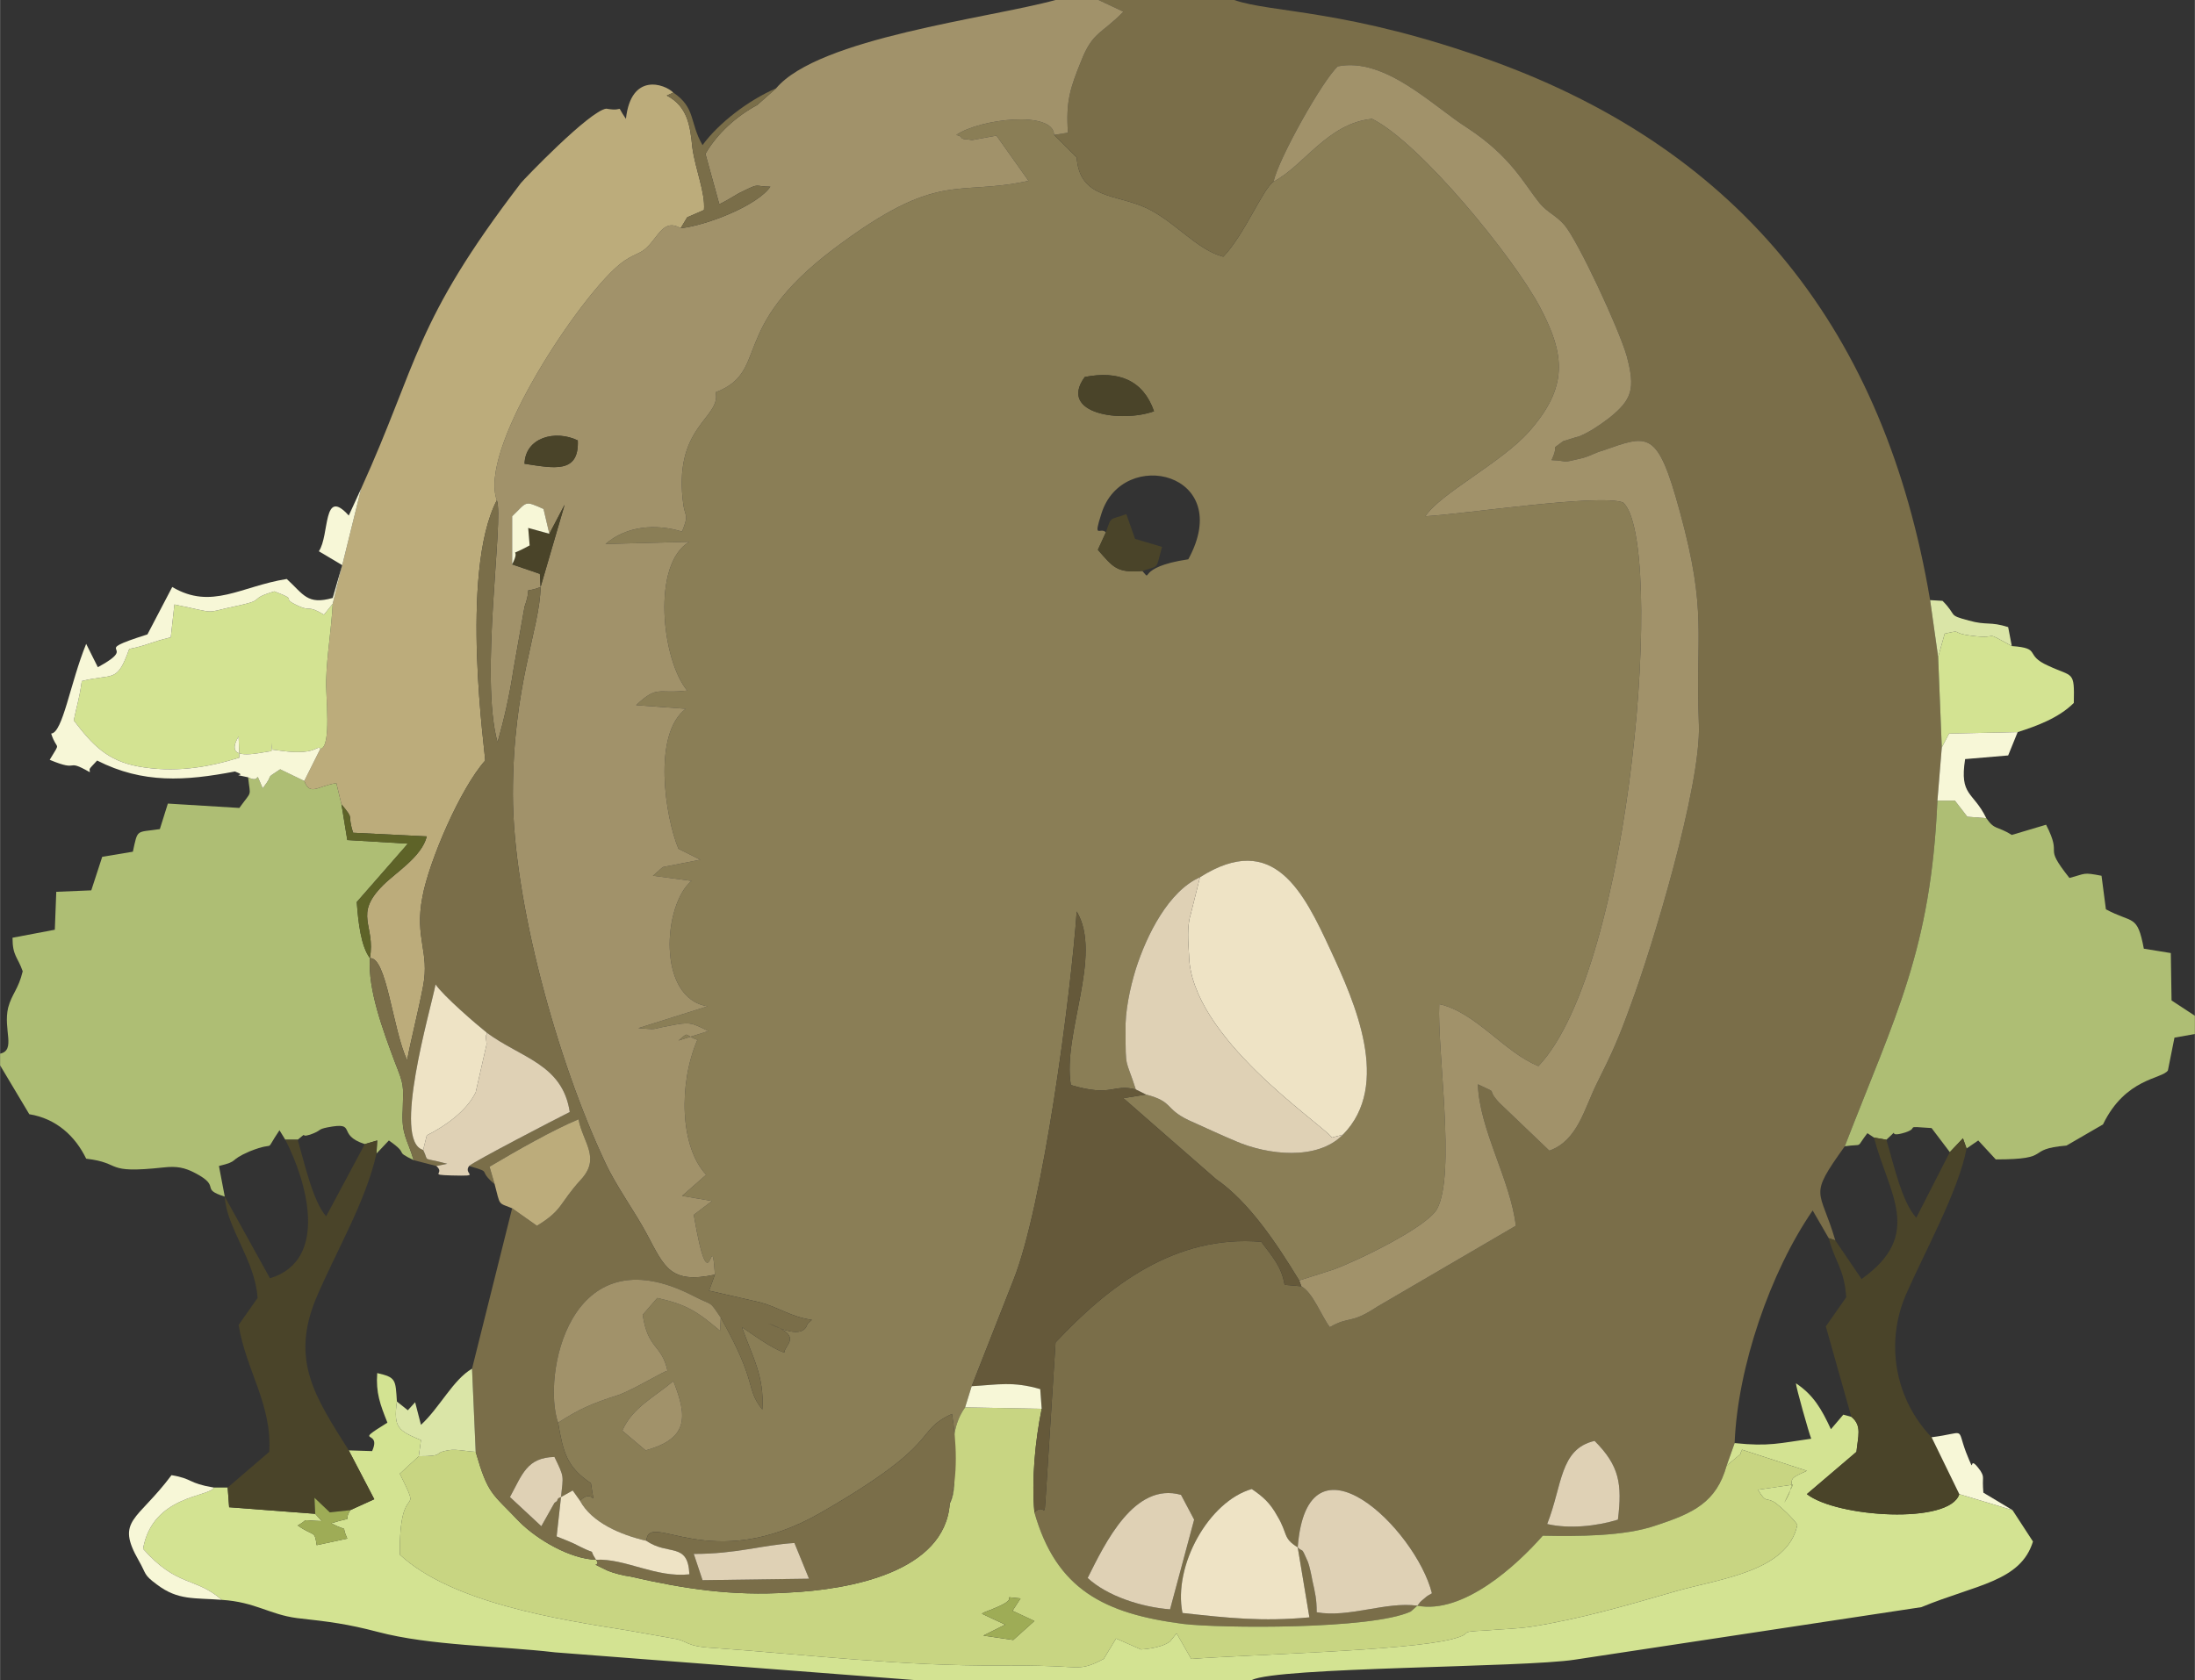 <?xml version="1.0" encoding="UTF-8"?>
<!DOCTYPE svg PUBLIC "-//W3C//DTD SVG 1.1//EN" "http://www.w3.org/Graphics/SVG/1.1/DTD/svg11.dtd">
<!-- Creator: CorelDRAW Home & Student X8 -->
<svg xmlns="http://www.w3.org/2000/svg" xml:space="preserve" width="63.848mm" height="48.884mm" version="1.1" style="shape-rendering:geometricPrecision; text-rendering:geometricPrecision; image-rendering:optimizeQuality; fill-rule:evenodd; clip-rule:evenodd"
viewBox="0 0 3009 2304"
 xmlns:xlink="http://www.w3.org/1999/xlink">
 <rect x="0" y="0" width="3009" height="2304" fill="#333333" stroke="none"/>
 <defs>
  <style type="text/css">
   <![CDATA[
    .fil9 {fill:#4A4429}
    .fil13 {fill:#5E6328}
    .fil7 {fill:#65593A}
    .fil1 {fill:#7A6E49}
    .fil0 {fill:#8A7E56}
    .fil14 {fill:#9EAC56}
    .fil2 {fill:#A1926A}
    .fil3 {fill:#AEBE74}
    .fil4 {fill:#BCAC7B}
    .fil5 {fill:#C8D582}
    .fil6 {fill:#D3E392}
    .fil12 {fill:#DAE5A7}
    .fil10 {fill:#DFD1B5}
    .fil8 {fill:#EEE3C5}
    .fil11 {fill:#F7F7D7}
   ]]>
  </style>
 </defs>
 <g id="Layer_x0020_1">
  <g id="_489132808">
   <path class="fil0" d="M885 1989l-32 -27c14,-32 44,-46 70,-68 20,50 20,79 -38,95zm681 -1206c-35,3 -40,-5 -61,-29l11 -24c-8,-8 -18,11 -6,-26 29,-92 184,-56 119,63 -74,11 -48,33 -63,16zm16 -219c-44,16 -132,4 -95,-47 46,-9 80,4 95,47zm-602 1184l-8 22 70 16c26,7 42,20 71,24 -3,3 -6,4 -7,8 -9,21 -50,-3 -55,-4 52,18 25,29 24,41 -19,-7 -43,-25 -58,-35 14,40 31,67 28,113 -24,-30 -5,-34 -57,-126l-1 18c-32,-27 -46,-36 -86,-45l-20 23c7,48 26,40 34,77 -3,-1 -45,25 -67,33 -38,12 -55,20 -83,38 7,41 12,61 45,83 6,42 5,4 -15,24 16,30 56,47 91,55 3,-43 88,49 240,-39 170,-98 125,-110 179,-135 6,36 9,86 -3,123 17,-31 -11,-87 21,-132l9 -29 57 -145c41,-102 79,-392 87,-506 36,60 -20,168 -8,238 57,17 57,-2 89,6 -14,-44 -14,-26 -14,-80 -1,-26 6,-59 14,-85 15,-47 45,-107 88,-126 101,-64 142,20 179,100 33,71 84,185 17,253 -35,36 -103,28 -147,9 -19,-8 -45,-20 -65,-29 -33,-16 -20,-25 -58,-35l-31 5 127 111c45,31 83,88 114,139l47 -15c33,-12 128,-58 142,-83 26,-48 0,-218 3,-281 50,11 89,66 136,85 129,-136 174,-722 116,-773 -34,-12 -217,16 -271,19 20,-31 105,-74 142,-116 54,-61 50,-105 15,-171 -36,-68 -164,-225 -230,-258 -61,6 -93,64 -135,86 -15,10 -40,73 -69,103 -36,-9 -67,-49 -106,-67 -41,-19 -91,-12 -95,-69l-31 -31c-1,-34 -102,-22 -134,0 2,1 6,1 7,4 2,2 5,2 7,2 2,0 5,1 8,1l33 -6 44 62c-101,22 -122,-16 -268,94 -145,110 -86,167 -161,196 8,36 -60,46 -44,156 3,16 7,12 -2,35 -36,-11 -76,-8 -105,17l115 -3c-52,30 -38,162 -3,204 -41,5 -40,-8 -70,20l68 5c-46,35 -28,149 -10,192l30 15 -51 10c-3,2 -5,4 -7,6 -2,1 -4,4 -7,6l53 7c-39,32 -48,161 22,172l-95 30c29,2 14,2 41,-3 30,-6 31,-5 55,7l-41 13c16,-13 6,-8 26,-1 -26,60 -24,147 12,185l-33 29 41 7 -25 19c23,135 24,7 29,82z"/>
   <path class="fil1" d="M1779 2122l16 96c-65,6 -110,1 -174,-6 -13,-65 36,-153 95,-170 16,11 25,19 35,37 15,25 7,30 28,43zm164 80c-43,-6 -94,17 -138,9 0,-18 -2,-26 -6,-44 -1,-6 -4,-20 -6,-25 -10,-23 -6,-12 -14,-20 13,-170 162,-25 184,63 -2,1 -7,4 -8,5 -13,11 -5,4 -12,12zm-452 -38c24,-48 64,-132 128,-114l18 34 -33 123c-39,-3 -86,-18 -113,-43zm630 -74c21,-53 17,-103 65,-114 34,34 38,59 32,108 -29,9 -67,13 -97,6zm-676 -1905l31 31c4,57 54,50 95,69 39,18 70,58 106,67 29,-30 54,-93 69,-103 6,-30 67,-139 88,-158 65,-13 131,55 177,84 61,40 78,77 100,104 11,13 22,16 34,30 19,23 74,141 85,179 12,45 8,60 -25,86 -12,9 -25,18 -39,24 -7,2 -20,6 -23,7 -21,16 -4,0 -16,26 26,1 10,5 43,-3 11,-3 16,-7 27,-10 63,-22 75,-30 106,84 38,139 21,166 26,292 3,85 -65,308 -93,383 -17,47 -25,65 -47,109 -17,34 -26,78 -65,92l-69 -66c-20,-22 3,-10 -29,-25 2,62 45,132 52,194l-190 111c-38,25 -37,12 -65,28 -12,-16 -23,-47 -39,-56l-23 -2c-4,-25 -17,-39 -32,-59 -118,-10 -209,60 -282,138l-13 204c-3,46 0,14 -16,29 30,106 96,139 204,153 50,6 258,8 312,-17l9 -8c63,12 136,-55 172,-96 47,1 112,1 155,-14 52,-17 83,-32 97,-82l11 -31c4,-104 49,-235 107,-319l22 38 9 3c-21,-72 -38,-58 13,-129 70,-181 118,-269 127,-474l6 -73 -5 -124 -11 -78c-62,-368 -258,-615 -599,-739 -199,-72 -304,-66 -355,-84l-186 0 34 16c-30,31 -42,27 -58,68 -15,37 -21,55 -18,98l-19 3z"/>
   <path class="fil2" d="M741 805l-1 -18 -38 -13 0 -66c21,-20 16,-22 43,-10l8 34 21 -40 -33 113zm-22 -169c1,-36 42,-47 73,-32 2,46 -33,38 -73,32zm345 -515l-26 23c-28,15 -55,39 -71,67l19 69c15,-7 22,-13 31,-17 26,-13 16,-7 39,-7 -18,26 -87,53 -123,57 -23,-14 -31,12 -46,26 -12,12 -22,8 -46,31 -58,55 -185,248 -160,316 10,26 -24,243 1,332 9,-32 16,-62 22,-101l15 -85c12,-34 -6,-16 22,-27 -1,58 -38,133 -38,284 0,146 61,366 126,504 15,33 41,68 58,100 24,45 32,68 93,55 -5,-75 -6,53 -29,-82l25 -19 -41 -7 33 -29c-36,-38 -38,-125 -12,-185 -20,-7 -10,-12 -26,1l41 -13c-24,-12 -25,-13 -55,-7 -27,5 -12,5 -41,3l95 -30c-70,-11 -61,-140 -22,-172l-53 -7c3,-2 5,-5 7,-6 2,-2 4,-4 7,-6l51 -10 -30 -15c-18,-43 -36,-157 10,-192l-68 -5c30,-28 29,-15 70,-20 -35,-42 -49,-174 3,-204l-115 3c29,-25 69,-28 105,-17 9,-23 5,-19 2,-35 -16,-110 52,-120 44,-156 75,-29 16,-86 161,-196 146,-110 167,-72 268,-94l-44 -62 -33 6c-3,0 -6,-1 -8,-1 -2,0 -5,0 -7,-2 -1,-3 -5,-3 -7,-4 32,-22 133,-34 134,0l19 -3c-3,-43 3,-61 18,-98 16,-41 28,-37 58,-68l-34 -16 -59 0c-91,25 -325,52 -383,121z"/>
   <path class="fil3" d="M340 1066c3,28 6,17 -12,42l-98 -6 -11 35c-33,5 -30,-1 -37,31l-42 7 -15 46 -48 2 -2 52 -58 11c0,25 7,26 14,46 -6,25 -15,31 -20,50 -7,30 11,58 -11,63l0 16 40 67c37,6 63,30 78,61 51,6 23,21 106,12 18,-2 29,0 44,8 36,19 5,21 40,32l-8 -42c29,-7 12,-7 42,-20 40,-16 18,5 41,-29l8 13 17 0c16,-13 1,-2 17,-7 17,-6 9,-7 24,-10 42,-8 11,10 51,23l17 -5 -1 18 17 -18c30,21 5,13 34,27 -9,-30 -17,-35 -15,-69 1,-35 2,-33 -11,-66 -16,-43 -37,-99 -34,-142 -12,-16 -16,-48 -18,-77l70 -80 -83 -5 -8 -49 -7 -29c-26,4 -36,18 -44,-3l-33 -16c-24,16 -6,3 -24,26 -13,-30 0,-5 -20,-15z"/>
   <path class="fil4" d="M495 670l-39 158c-2,37 -8,70 -9,105 -1,18 8,92 -8,94l-22 44c8,21 18,7 44,3l7 29c19,23 7,11 16,39l101 5c-7,28 -42,49 -60,67 -41,41 -10,54 -18,100 23,-2 31,97 51,140 5,-27 16,-70 22,-102 9,-47 -12,-65 -1,-122 9,-49 52,-149 86,-187 1,-4 -36,-257 16,-357 -25,-68 102,-261 160,-316 24,-23 34,-19 46,-31 15,-14 23,-40 46,-26l9 -15 23 -10c2,-24 -12,-56 -16,-86 -3,-31 -7,-56 -35,-71l9 -4c-12,-12 -58,-28 -65,36 -16,-23 1,-9 -27,-14 -23,3 -114,98 -117,102 -147,192 -140,245 -219,419z"/>
   <path class="fil5" d="M1388 2209l30 14 -29 26 -41 -6 30 -15 -32 -15c4,-3 15,-6 16,-7 43,-17 2,-17 37,-14l-11 17zm-65 -279c-32,45 -4,101 -21,132 -7,94 -137,118 -221,122 -77,5 -143,-5 -217,-22 -9,-1 -24,-5 -31,-8 -31,-15 -7,-3 -16,-15 -35,-1 -80,-27 -105,-52 -38,-40 -43,-37 -60,-96 -17,-1 -29,-5 -43,-1 -14,3 0,7 -35,7l-26 24c33,67 -1,2 0,111 71,66 218,89 313,104l62 11c21,3 15,11 56,13 127,9 256,25 392,24 25,0 47,0 71,1 37,1 41,6 71,-10l17 -28 34 15c0,0 27,-1 40,-11 1,-1 7,-9 9,-11l20 35c79,-6 294,-11 357,-27 35,-9 3,-10 47,-12 23,-2 39,-2 61,-5 70,-11 134,-30 200,-49 60,-17 153,-27 166,-91 -7,-10 -21,-23 -30,-30 -14,-9 -12,2 -24,-18l48 -7 -12 25c22,-36 -5,-28 31,-44l-89 -29c0,2 -2,3 -2,6l-19 16c-14,50 -45,65 -97,82 -43,15 -108,15 -155,14 -36,41 -109,108 -172,96l-9 8c-54,25 -262,23 -312,17 -108,-14 -174,-47 -204,-153 -4,-45 1,-98 10,-142l-105 -2z"/>
   <path class="fil2" d="M1746 249c42,-22 74,-80 135,-86 66,33 194,190 230,258 35,66 39,110 -15,171 -37,42 -122,85 -142,116 54,-3 237,-31 271,-19 58,51 13,637 -116,773 -47,-19 -86,-74 -136,-85 -3,63 23,233 -3,281 -14,25 -109,71 -142,83l-47 15 3 8c16,9 27,40 39,56 28,-16 27,-3 65,-28l190 -111c-7,-62 -50,-132 -52,-194 32,15 9,3 29,25l69 66c39,-14 48,-58 65,-92 22,-44 30,-62 47,-109 28,-75 96,-298 93,-383 -5,-126 12,-153 -26,-292 -31,-114 -43,-106 -106,-84 -11,3 -16,7 -27,10 -33,8 -17,4 -43,3 12,-26 -5,-10 16,-26 3,-1 16,-5 23,-7 14,-6 27,-15 39,-24 33,-26 37,-41 25,-86 -11,-38 -66,-156 -85,-179 -12,-14 -23,-17 -34,-30 -22,-27 -39,-64 -100,-104 -46,-29 -112,-97 -177,-84 -21,19 -82,128 -88,158z"/>
   <path class="fil6" d="M478 1989l35 67 -33 15c-11,19 9,7 -26,18 27,14 12,-1 22,21l-42 9c-3,-21 -3,-11 -26,-27 18,-10 0,-7 33,-6l-9 -10 -118 -9 -2 -27 -19 0c-5,13 -84,10 -97,84 47,53 71,38 108,70 46,3 65,20 103,25 45,5 69,8 111,19 72,19 166,19 243,28l493 38 462 0c35,-18 373,-17 443,-28l475 -72c75,-31 136,-35 153,-90l-28 -43 -73 -22c-13,42 -168,32 -209,0l68 -58c2,-21 8,-36 -7,-48l-11 -3 -17 20c-13,-28 -24,-47 -48,-63 0,5 18,69 21,76 -43,6 -58,11 -105,6l-11 31 19 -16c0,-3 2,-4 2,-6l89 29c-36,16 -9,8 -31,44l12 -25 -48 7c12,20 10,9 24,18 9,7 23,20 30,30 -13,64 -106,74 -166,91 -66,19 -130,38 -200,49 -22,3 -38,3 -61,5 -44,2 -12,3 -47,12 -63,16 -278,21 -357,27l-20 -35c-2,2 -8,10 -9,11 -13,10 -40,11 -40,11l-34 -15 -17 28c-30,16 -34,11 -71,10 -24,-1 -46,-1 -71,-1 -136,1 -265,-15 -392,-24 -41,-2 -35,-10 -56,-13l-62 -11c-95,-15 -242,-38 -313,-104 -1,-109 33,-44 0,-111l26 -24 3 -22c-31,-13 -38,-17 -33,-53 -2,-30 -1,-33 -27,-39 -2,27 4,43 14,68 -50,31 -7,8 -21,39l-32 -1z"/>
   <path class="fil3" d="M2529 1572c27,-4 14,4 31,-18l9 6 17 3c22,-20 -3,-1 26,-10 21,-7 -5,-9 36,-6l25 33 18 -19 5 14 16 -11 24 26c81,0 38,-14 97,-19l50 -29c31,-64 81,-62 89,-74l9 -45 28 -5 0 -25 -32 -21 -1 -65 -37 -6c-9,-48 -15,-34 -52,-54l-6 -46c-26,-5 -21,-3 -44,3 -38,-48 -8,-26 -32,-73l-47 14c-21,-13 -23,-6 -35,-23l-26 -2 -17 -22 -24 0c-9,205 -57,293 -127,474z"/>
   <path class="fil1" d="M769 2053c-2,1 -4,1 -5,4 0,2 -3,3 -4,4l-18 32 -43 -40c17,-31 23,-54 61,-55 14,29 12,25 9,55zm-262 -739c-3,43 18,99 34,142 13,33 12,31 11,66 -2,34 6,39 15,69l31 8 15 -3c-37,-10 -24,-1 -33,-19 -43,-12 10,-191 17,-227 11,16 55,54 70,66 47,35 104,43 114,109 -22,11 -130,67 -138,74 34,10 10,4 35,25l-7 -24c37,-22 88,-51 122,-65 6,32 31,53 3,83 -30,33 -24,41 -60,63l-34 -24 -55 220 5 114c17,59 22,56 60,96 25,25 70,51 105,52 -12,-18 4,-5 -22,-18 -9,-5 -22,-10 -32,-14l6 -54 16 -9 10 14c20,-20 21,18 15,-24 -33,-22 -38,-42 -45,-83 -22,-62 14,-262 185,-174 29,15 21,5 38,30 52,92 33,96 57,126 3,-46 -14,-73 -28,-113 15,10 39,28 58,35 1,-12 28,-23 -24,-41 5,1 46,25 55,4 1,-4 4,-5 7,-8 -29,-4 -45,-17 -71,-24l-70 -16 8 -22c-61,13 -69,-10 -93,-55 -17,-32 -43,-67 -58,-100 -65,-138 -126,-358 -126,-504 0,-151 37,-226 38,-284 -28,11 -10,-7 -22,27l-15 85c-6,39 -13,69 -22,101 -25,-89 9,-306 -1,-332 -52,100 -15,353 -16,357 -34,38 -77,138 -86,187 -11,57 10,75 1,122 -6,32 -17,75 -22,102 -20,-43 -28,-142 -51,-140z"/>
   <path class="fil7" d="M1332 1901c36,-2 56,-7 94,4l2 27c-9,44 -14,97 -10,142 16,-15 13,17 16,-29l13 -204c73,-78 164,-148 282,-138 15,20 28,34 32,59l23 2 -3 -8c-31,-51 -69,-108 -114,-139l-127 -111 31 -5 -14 -7c-32,-8 -32,11 -89,-6 -12,-70 44,-178 8,-238 -8,114 -46,404 -87,506l-57 145z"/>
   <path class="fil6" d="M439 1027c16,-2 7,-76 8,-94 1,-35 7,-68 9,-105l-12 15c-23,-14 -18,-4 -35,-12 -28,-13 4,-6 -33,-20 -37,11 -11,11 -47,19 -54,11 -26,12 -90,-1l-5 45c-29,7 -32,11 -57,16 -17,48 -22,33 -65,44 -3,23 -7,34 -11,54 26,34 46,55 88,63 49,9 94,2 139,-12l-1 -29c-21,35 24,23 45,20 1,-13 0,-17 1,-2 17,2 25,4 43,3 17,-1 21,-9 23,-4z"/>
   <path class="fil8" d="M1645 1203l-13 52c-5,16 -3,38 -2,55 2,112 179,229 196,250l15 -4c67,-68 16,-182 -17,-253 -37,-80 -78,-164 -179,-100z"/>
   <path class="fil9" d="M2516 1701l-9 -3c9,34 21,41 24,81l-28 40 35 124c15,12 9,27 7,48l-68 58c41,32 196,42 209,0l-38 -78c-50,-52 -64,-129 -35,-196 25,-57 72,-142 83,-200l-5 -14 -18 19 -46 90c-20,-22 -31,-74 -41,-107l-17 -3c20,77 69,133 -17,194l-36 -53z"/>
   <path class="fil9" d="M308 1641c2,42 42,88 45,139l-26 37c10,62 46,109 42,174l-57 49 2 27 118 9 -1 -22 21 20 28 -3 33 -15 -35 -67c-46,-73 -80,-123 -45,-208 27,-64 68,-132 83,-199l1 -18 -17 5 -53 99c-18,-20 -30,-74 -39,-105l-17 0c29,56 61,165 -21,190l-62 -112z"/>
   <path class="fil10" d="M1557 1494l14 7c38,10 25,19 58,35 20,9 46,21 65,29 44,19 112,27 147,-9l-15 4c-17,-21 -194,-138 -196,-250 -1,-17 -3,-39 2,-55l13 -52c-43,19 -73,79 -88,126 -8,26 -15,59 -14,85 0,54 0,36 14,80z"/>
   <path class="fil1" d="M951 2131c59,0 92,-12 138,-15l20 49 -146 2 -12 -36zm-65 -18c30,21 57,1 59,46 -46,5 -88,-22 -128,-20 9,12 -15,0 16,15 7,3 22,7 31,8 74,17 140,27 217,22 84,-4 214,-28 221,-122 12,-37 9,-87 3,-123 -54,25 -9,37 -179,135 -152,88 -237,-4 -240,39z"/>
   <path class="fil8" d="M1779 2122c-21,-13 -13,-18 -28,-43 -10,-18 -19,-26 -35,-37 -59,17 -108,105 -95,170 64,7 109,12 174,6l-16 -96z"/>
   <path class="fil10" d="M1779 2122c8,8 4,-3 14,20 2,5 5,19 6,25 4,18 6,26 6,44 44,8 95,-15 138,-9 7,-8 -1,-1 12,-12 1,-1 6,-4 8,-5 -22,-88 -171,-233 -184,-63z"/>
   <path class="fil2" d="M765 1951c28,-18 45,-26 83,-38 22,-8 64,-34 67,-33 -8,-37 -27,-29 -34,-77l20 -23c40,9 54,18 86,45l1 -18c-17,-25 -9,-15 -38,-30 -171,-88 -207,112 -185,174z"/>
   <path class="fil6" d="M2657 901l5 124 10 -19 94 -2c25,-8 56,-19 77,-40 1,-45 -1,-35 -35,-51 -34,-15 -8,-24 -50,-27 -42,-23 -14,-9 -54,-14 -33,-4 -11,-9 -38,-3l-9 32z"/>
   <path class="fil11" d="M340 1066c20,10 7,-15 20,15 18,-23 0,-10 24,-26l33 16 22 -44c-2,-5 -6,3 -23,4 -18,1 -26,-1 -43,-3 -1,-15 0,-11 -1,2 -21,3 -66,15 -45,-20l1 29c-45,14 -90,21 -139,12 -42,-8 -62,-29 -88,-63 4,-20 8,-31 11,-54 43,-11 48,4 65,-44 25,-5 28,-9 57,-16l5 -45c64,13 36,12 90,1 36,-8 10,-8 47,-19 37,14 5,7 33,20 17,8 12,-2 35,12l12 -15 39 -158 -17 37c-36,-40 -26,27 -41,49l32 19 -13 45c-35,10 -40,-5 -63,-26 -63,10 -103,43 -157,11l-34 65c-85,27 -7,12 -68,45l-16 -32c-22,54 -32,122 -48,123 8,25 14,9 -2,36 43,18 20,-3 55,17 0,-6 -3,-2 10,-16 63,32 121,28 189,15 21,8 -12,2 18,8z"/>
   <path class="fil10" d="M580 1577c9,18 -4,9 33,19l-15 3c13,11 -12,12 21,13 43,1 15,-1 24,-13 8,-7 116,-63 138,-74 -10,-66 -67,-74 -114,-109 0,1 0,2 0,3 -1,0 -1,3 -1,4 0,1 1,7 1,9l-15 66c-12,25 -41,46 -67,59l-5 20z"/>
   <path class="fil10" d="M1491 2164c27,25 74,40 113,43l33 -123 -18 -34c-64,-18 -104,66 -128,114z"/>
   <path class="fil8" d="M580 1577l5 -20c26,-13 55,-34 67,-59l15 -66c0,-2 -1,-8 -1,-9 0,-1 0,-4 1,-4 0,-1 0,-2 0,-3 -15,-12 -59,-50 -70,-66 -7,36 -60,215 -17,227z"/>
   <path class="fil4" d="M678 1624c8,30 4,25 24,33l34 24c36,-22 30,-30 60,-63 28,-30 3,-51 -3,-83 -34,14 -85,43 -122,65l7 24z"/>
   <path class="fil10" d="M2121 2090c30,7 68,3 97,-6 6,-49 2,-74 -32,-108 -48,11 -44,61 -65,114z"/>
   <path class="fil8" d="M769 2053l-6 54c10,4 23,9 32,14 26,13 10,0 22,18 40,-2 82,25 128,20 -2,-45 -29,-25 -59,-46 -35,-8 -75,-25 -91,-55l-10 -14 -16 9z"/>
   <path class="fil12" d="M544 1922c-5,36 2,40 33,53l-3 22c35,0 21,-4 35,-7 14,-4 26,0 43,1l-5 -114c-26,15 -44,53 -70,77l-8 -31 -10 11 -15 -12z"/>
   <path class="fil11" d="M304 2194c-37,-32 -61,-17 -108,-70 13,-74 92,-71 97,-84 -36,-6 -28,-12 -58,-17 -47,63 -77,61 -45,117 11,19 6,19 25,33 29,22 51,18 89,21z"/>
   <path class="fil10" d="M963 2167l146 -2 -20 -49c-46,3 -79,15 -138,15l12 36z"/>
   <path class="fil11" d="M2662 1025l-6 73 24 0 17 22 26 2c-18,-37 -37,-30 -29,-81l59 -5 13 -32 -94 2 -10 19z"/>
   <path class="fil1" d="M933 313c36,-4 105,-31 123,-57 -23,0 -13,-6 -39,7 -9,4 -16,10 -31,17l-19 -69c16,-28 43,-52 71,-67l26 -23c-39,17 -79,48 -101,78 -18,-31 -9,-51 -40,-72l-9 4c28,15 32,40 35,71 4,30 18,62 16,86l-23 10 -9 15z"/>
   <path class="fil2" d="M885 1989c58,-16 58,-45 38,-95 -26,22 -56,36 -70,68l32 27z"/>
   <path class="fil9" d="M1582 564c-15,-43 -49,-56 -95,-47 -37,51 51,63 95,47z"/>
   <path class="fil10" d="M769 2053c3,-30 5,-26 -9,-55 -38,1 -44,24 -61,55l43 40 18 -32c1,-1 4,-2 4,-4 1,-3 3,-3 5,-4z"/>
   <path class="fil9" d="M1516 730l-11 24c21,24 26,32 61,29 24,-8 18,-1 27,-33l-37 -11 -12 -34c-24,9 -20,2 -28,25z"/>
   <path class="fil13" d="M507 1314c8,-46 -23,-59 18,-100 18,-18 53,-39 60,-67l-101 -5c-9,-28 3,-16 -16,-39l8 49 83 5 -70 80c2,29 6,61 18,77z"/>
   <path class="fil11" d="M2648 1971l38 78 73 22 -40 -24c-2,-23 2,-20 -4,-30 -20,-28 -4,14 -20,-26 -13,-35 1,-26 -47,-20z"/>
   <path class="fil11" d="M1332 1901l-9 29 105 2 -2 -27c-38,-11 -58,-6 -94,-4z"/>
   <path class="fil12" d="M2657 901l9 -32c27,-6 5,-1 38,3 40,5 12,-9 54,14l-5 -26c-25,-8 -29,-2 -54,-9 -30,-8 -15,-6 -36,-27l-17 -1 11 78z"/>
   <path class="fil9" d="M719 636c40,6 75,14 73,-32 -31,-15 -72,-4 -73,32z"/>
   <path class="fil9" d="M753 732l-29 -8 2 24c-35,19 -10,-1 -24,26l38 13 1 18 33 -113 -21 40z"/>
   <path class="fil11" d="M702 774c14,-27 -11,-7 24,-26l-2 -24 29 8 -8 -34c-27,-12 -22,-10 -43,10l0 66z"/>
   <path class="fil14" d="M432 2076l9 10c-33,-1 -15,-4 -33,6 23,16 23,6 26,27l42 -9c-10,-22 5,-7 -22,-21 35,-11 15,1 26,-18l-28 3 -21 -20 1 22z"/>
   <path class="fil14" d="M1399 2192c-35,-3 6,-3 -37,14 -1,1 -12,4 -16,7l32 15 -30 15 41 6 29 -26 -30 -14 11 -17z"/>
  </g>
 </g>
</svg>
